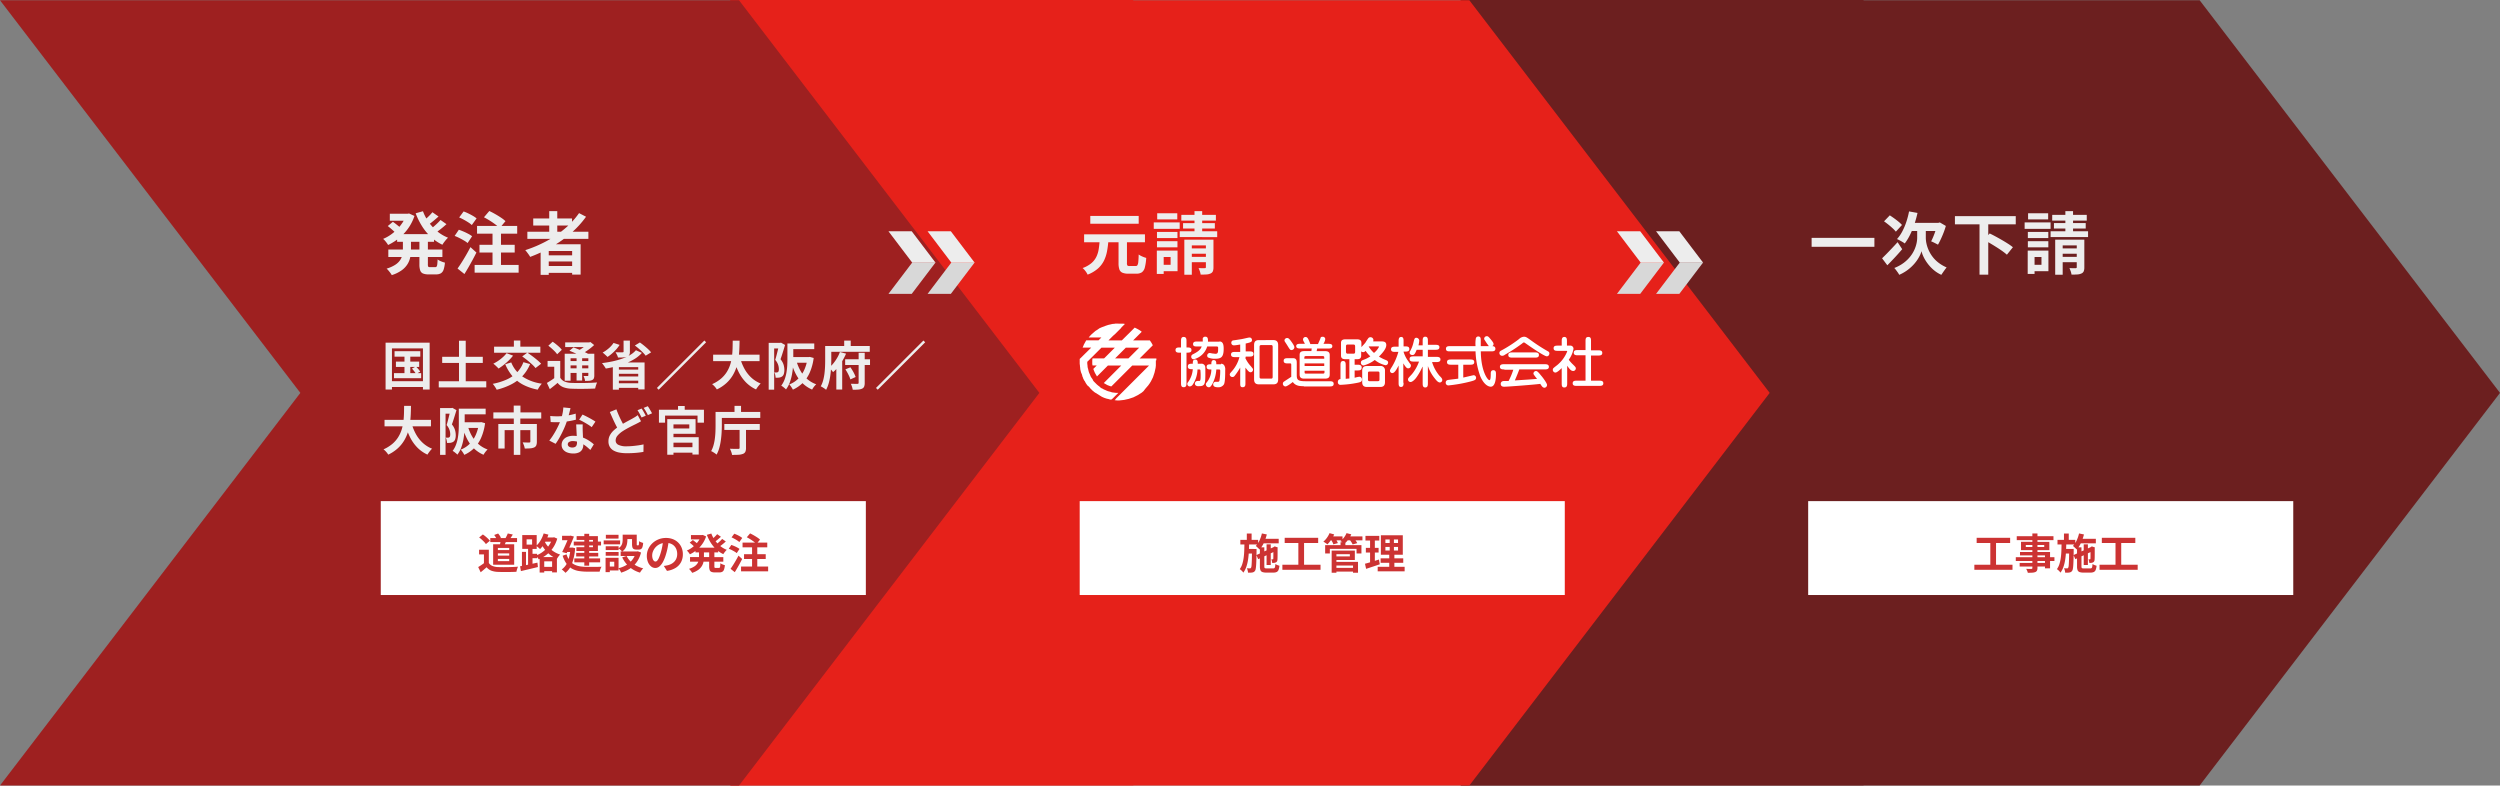 <svg xmlns="http://www.w3.org/2000/svg" width="958.601" height="301.201" viewBox="0 0 958.601 301.201"><rect x="0" y="0" width="958.601" height="301.201" fill="#808080" stroke="none"/><g transform="translate(12762 15431.363)"><path d="M0,301.1,115.167,150.551H398.539L283.375,301.1ZM115.167,150.551,0,0H283.375L398.539,150.551Z" transform="translate(-12201.938 -15431.262)" fill="#6c1f1f"/><path d="M0,0H154.5V301.1H0Z" transform="translate(-12201.938 -15431.363)" fill="#6c1f1f"/><path d="M0,301.1,115.167,150.551H398.539L283.375,301.1ZM115.167,150.551,0,0H283.375L398.539,150.551Z" transform="translate(-12481.97 -15431.262)" fill="#e6211a"/><path d="M0,0H154.5V301.1H0Z" transform="translate(-12481.97 -15431.363)" fill="#e6211a"/><path d="M0,301.1,115.167,150.551H398.539L283.375,301.1ZM115.167,150.551,0,0H283.375L398.539,150.551Z" transform="translate(-12762 -15431.262)" fill="#9e2020"/><path d="M5.954-13.273H20.106v2.95H5.954Zm-2.8-7.815h7.367v2.68H3.151ZM2.58-7.378H23.313v2.863H2.58Zm6.833-13.71h.562l.547-.113,2.082.955a18.257,18.257,0,0,1-1.7,3.684,18.394,18.394,0,0,1-2.355,3.087,19.484,19.484,0,0,1-2.857,2.486,21.184,21.184,0,0,1-3.2,1.881,9.528,9.528,0,0,0-.863-1.237,8.367,8.367,0,0,0-1.037-1.11,14.925,14.925,0,0,0,2.823-1.537A17.527,17.527,0,0,0,5.944-15.12,16.5,16.5,0,0,0,8.018-17.69a12.344,12.344,0,0,0,1.394-2.866Zm-1.245,9.3h3.092v4.5A15.281,15.281,0,0,1,11-4.519a8.135,8.135,0,0,1-1.01,2.667A8.356,8.356,0,0,1,7.779.536,13.477,13.477,0,0,1,3.9,2.442a6.843,6.843,0,0,0-.538-.837q-.344-.469-.73-.918a6.857,6.857,0,0,0-.712-.73A12.942,12.942,0,0,0,5.246-1.53a6.53,6.53,0,0,0,1.877-1.8,5.736,5.736,0,0,0,.836-1.984A10.123,10.123,0,0,0,8.167-7.35Zm7.689-10.269a18.262,18.262,0,0,0,2.22,4.2,17.979,17.979,0,0,0,3.262,3.513A15.523,15.523,0,0,0,25.484-11.9a6.391,6.391,0,0,0-.77.783q-.408.482-.783.982a8.439,8.439,0,0,0-.615.928,17.493,17.493,0,0,1-4.356-2.937,20.417,20.417,0,0,1-3.409-4.1,27.218,27.218,0,0,1-2.488-5.023ZM2.363-16.373,4.323-18q.5.332,1.066.773t1.085.864a9.558,9.558,0,0,1,.859.769L5.286-13.782a9.354,9.354,0,0,0-.795-.8q-.5-.459-1.062-.934T2.363-16.373Zm17.117-5.3,2.354,1.638q-1.023.919-2.137,1.831t-2.039,1.53l-1.864-1.436q.586-.459,1.266-1.07t1.328-1.271A15.339,15.339,0,0,0,19.48-21.673Zm3.109,2.97,2.287,1.6q-1.046.964-2.254,1.913t-2.2,1.6l-1.878-1.436q.638-.465,1.386-1.1t1.457-1.315A17.278,17.278,0,0,0,22.589-18.7ZM14.5-11.648h3.248V-1.71A1.8,1.8,0,0,0,17.89-.8q.143.189.685.189h1.991a.616.616,0,0,0,.525-.23,1.955,1.955,0,0,0,.254-.868q.081-.638.133-1.853a6.276,6.276,0,0,0,1.327.718,9.748,9.748,0,0,0,1.475.5,11.057,11.057,0,0,1-.512,2.7,2.546,2.546,0,0,1-1.053,1.394,3.6,3.6,0,0,1-1.839.409H18.013a5.288,5.288,0,0,1-2.171-.353,1.971,1.971,0,0,1-1.05-1.2,7.254,7.254,0,0,1-.294-2.3Zm24.749-8.09,2.05-2.406q1.051.491,2.236,1.164T45.777-19.6a11.577,11.577,0,0,1,1.718,1.353l-2.244,2.693a11.865,11.865,0,0,0-1.6-1.415q-1.005-.76-2.167-1.486T39.247-19.738ZM37.529-9.183H51.036v2.97H37.529ZM35.669-1.473H52.544V1.492H35.669ZM36.6-16.428h15.39v2.971H36.6Zm5.93.987H45.78V-.15H42.532ZM29.746-19.673l1.7-2.3a17.294,17.294,0,0,1,1.788.751q.939.453,1.791.95a9.28,9.28,0,0,1,1.393.965l-1.827,2.548a9.334,9.334,0,0,0-1.319-1.007q-.819-.533-1.748-1.04T29.746-19.673Zm-1.74,7.083,1.613-2.368q.849.286,1.814.7t1.836.883a10.681,10.681,0,0,1,1.437.906L32.977-9.856a8.485,8.485,0,0,0-1.359-.952q-.848-.5-1.793-.975A17.742,17.742,0,0,0,28.006-12.59ZM29.122-.084q.7-.973,1.556-2.315t1.738-2.87Q33.3-6.8,34.068-8.293l2.29,2.076q-.676,1.358-1.45,2.786T33.344-.625q-.79,1.378-1.585,2.649ZM55.891-14.206h23.4v2.741h-23.4Zm2.253-5.076H73.021v2.7H58.144ZM62.727-5.144H74.34v2.362H62.727Zm0,4.1H74.34v2.62H62.727Zm1.549-21.047h3.086v9.421H64.276Zm11.438.756,2.678,1.389A36.088,36.088,0,0,1,72.459-13.5a46.986,46.986,0,0,1-7.345,5.151,55.29,55.29,0,0,1-8.151,3.8,6.706,6.706,0,0,0-.514-.829q-.34-.482-.711-.967a9.747,9.747,0,0,0-.657-.786,48.061,48.061,0,0,0,8.086-3.433,40.812,40.812,0,0,0,7.074-4.8A30.992,30.992,0,0,0,75.714-21.337ZM60.979-9.377H76.315V2.243H73.06V-6.818H64.091V2.347H60.979Z" transform="translate(-12615.68 -15328.313)" fill="#ededed"/><path d="M14.574-11.193H17.8v9.007a1.6,1.6,0,0,0,.174.94,1.15,1.15,0,0,0,.815.2h2.366a.748.748,0,0,0,.662-.323,3.108,3.108,0,0,0,.328-1.268q.107-.944.153-2.827a6.311,6.311,0,0,0,.868.524,9.983,9.983,0,0,0,1.064.468q.549.2.957.317a18.423,18.423,0,0,1-.528,3.648,3.266,3.266,0,0,1-1.134,1.855,3.564,3.564,0,0,1-2.087.536H18.291A5.526,5.526,0,0,1,16.016,1.5,2.113,2.113,0,0,1,14.891.24a7.365,7.365,0,0,1-.317-2.406Zm-13.2-2H24.7v3.031H1.371Zm2.367-7.068H22.3v3.005H3.738ZM7.33-10.8h3.356a37.646,37.646,0,0,1-.521,4.077A14.173,14.173,0,0,1,9-3.128,9.946,9.946,0,0,1,6.679-.091,13.054,13.054,0,0,1,2.717,2.255,6.638,6.638,0,0,0,1.9.92,7.339,7.339,0,0,0,.8-.273,10.76,10.76,0,0,0,4.189-2.166,7.64,7.64,0,0,0,6.083-4.612a10.486,10.486,0,0,0,.886-2.91Q7.215-9.088,7.33-10.8Zm21.983-3.313h7.85v2.356h-7.85Zm.084-7.16h7.7v2.356H29.4Zm-.084,10.708h7.85v2.356h-7.85Zm-1.237-7.2h9.945v2.463H28.076Zm2.58,10.812H37.2V.949H30.656V-1.514h3.882V-4.5H30.656Zm-1.4,0h2.626V1.977H29.252Zm9.4-13.717H51.9v2.22H38.648Zm.662,3.167H51.5v2.093H39.31Zm-1.283,3.126H52.4v2.24H38.027ZM43.7-22.093h2.944v9.611H43.7ZM39.8-11.159h9.969v2.214h-7.1V2.3H39.8Zm8.27,0h2.9V-.578A4.136,4.136,0,0,1,50.745.95a1.673,1.673,0,0,1-.9.871,4.345,4.345,0,0,1-1.582.368q-.934.061-2.205.061A6.353,6.353,0,0,0,45.752.978a10.018,10.018,0,0,0-.5-1.222q.721.026,1.427.026t.958-.006a.5.5,0,0,0,.34-.094.432.432,0,0,0,.088-.31ZM41.056-7.8h8.508v2.037H41.056Zm0,3.247h8.508v2.032H41.056Z" transform="translate(-12347.68 -15328.313)" fill="#ededed"/><path d="M1-11.839H25.073v3.413H1ZM38.361-21.985l3.24.582a41.349,41.349,0,0,1-1.244,4.474,31.7,31.7,0,0,1-1.663,4.01A20.175,20.175,0,0,1,36.71-9.694a7.364,7.364,0,0,0-.87-.585q-.549-.324-1.118-.628t-.983-.478a13.949,13.949,0,0,0,2.009-2.891,23.681,23.681,0,0,0,1.559-3.666A31.293,31.293,0,0,0,38.361-21.985Zm4.8,7.305h1.621v2.851a10.758,10.758,0,0,0,.22,1.99,12.57,12.57,0,0,0,.744,2.416,13.017,13.017,0,0,0,1.426,2.543,12.218,12.218,0,0,0,2.282,2.4,14.309,14.309,0,0,0,3.309,1.97q-.3.362-.679.887t-.732,1.038q-.355.512-.609.915A12.018,12.018,0,0,1,48.208.8,14.628,14.628,0,0,1,46.2-1.116,15.845,15.845,0,0,1,44.681-3.17a13.945,13.945,0,0,1-1.014-1.957,9.389,9.389,0,0,1-.528-1.622,9.108,9.108,0,0,1-.616,1.614A14.474,14.474,0,0,1,41.391-3.2,15.21,15.21,0,0,1,39.7-1.175,16.468,16.468,0,0,1,37.439.738a15.962,15.962,0,0,1-2.85,1.589,6.607,6.607,0,0,0-.526-.869q-.352-.507-.716-.989A6.965,6.965,0,0,0,32.7-.293a15.179,15.179,0,0,0,3.629-1.979A13.482,13.482,0,0,0,38.834-4.7,12.439,12.439,0,0,0,40.416-7.3a12.313,12.313,0,0,0,.819-2.469,10.225,10.225,0,0,0,.243-2.045V-14.68ZM28.021-4.008q.739-.708,1.713-1.7T31.8-7.858q1.09-1.151,2.168-2.33L35.735-7.5Q34.4-5.924,32.885-4.3T30.027-1.333Zm.748-14.172,2.209-2.3q.789.511,1.684,1.155t1.694,1.305a10.908,10.908,0,0,1,1.293,1.233L33.3-14.22a11,11,0,0,0-1.21-1.28q-.766-.708-1.641-1.415T28.769-18.18Zm10.7.589H50.143v3.107h-12.2Zm9.635,0h.454l.6-.173,2.31,1.35Q52.1-15.1,51.592-13.8t-1.056,2.465q-.547,1.166-1.076,2.1-.321-.174-.8-.421t-.974-.485q-.492-.237-.86-.371.422-.8.875-1.9t.834-2.279a18.18,18.18,0,0,0,.575-2.209Zm6.845-2.593H79.274v3.153H55.952Zm9.432,2.815h3.35V2.266h-3.35Zm1.772,6.316,2.126-2.487q1.071.517,2.3,1.184t2.465,1.383q1.232.716,2.312,1.411a19.527,19.527,0,0,1,1.825,1.307L75.879-5.387a19.693,19.693,0,0,0-1.714-1.356q-1.03-.738-2.231-1.5T69.5-9.735Q68.267-10.469,67.155-11.052Zm16.758-3.064h7.85v2.356h-7.85ZM84-21.276h7.7v2.356H84Zm-.084,10.708h7.85v2.356h-7.85Zm-1.237-7.2h9.945v2.463H82.676Zm2.58,10.812H91.8V.949H85.256V-1.514h3.882V-4.5H85.256Zm-1.4,0h2.626V1.977H83.852Zm9.4-13.717H106.5v2.22H93.248Zm.662,3.167H106.1v2.093H93.91Zm-1.283,3.126H107v2.24H92.627ZM98.3-22.093h2.945v9.611H98.3ZM94.4-11.159h9.969v2.214h-7.1V2.3H94.4Zm8.27,0h2.9V-.578A4.136,4.136,0,0,1,105.345.95a1.673,1.673,0,0,1-.9.871,4.345,4.345,0,0,1-1.582.368q-.934.061-2.205.061a6.352,6.352,0,0,0-.309-1.271,10.017,10.017,0,0,0-.5-1.222q.721.026,1.427.026t.958-.006a.5.5,0,0,0,.34-.094.432.432,0,0,0,.088-.31ZM95.656-7.8h8.508v2.037H95.656Zm0,3.247h8.508v2.032H95.656Z" transform="translate(-12068.353 -15328.313)" fill="#ededed"/><path d="M4.97-12.925h9.869v2.093H4.97Zm.522,3.99h8.916v2.02H5.492Zm-.742,4.4H15.171v1.957H4.75Zm4.023-7.729H11V-3.49H8.773Zm2.866,5.987,1.512-.795q.45.431.927.985a7.5,7.5,0,0,1,.729.972l-1.6.9a8.488,8.488,0,0,0-.691-1.012Q12.065-5.808,11.639-6.275ZM1.526-16.2h16.9V1.768H15.855V-14H3.967V1.768H1.526ZM2.855-1.439H17.04V.779H2.855Zm20.378-9.343H38.8v2.358H23.233ZM21.915-1.415H40.137V.944H21.915Zm7.763-15.542h2.581V.191H29.677Zm24.7,8.228L56.94-8a14.89,14.89,0,0,1-3,4.662A16.116,16.116,0,0,1,49.629-.166a25.664,25.664,0,0,1-5.5,2.009,5.479,5.479,0,0,0-.4-.728q-.273-.43-.571-.85a6.545,6.545,0,0,0-.55-.687,24.272,24.272,0,0,0,5.279-1.619,13.087,13.087,0,0,0,3.969-2.688A11.08,11.08,0,0,0,54.375-8.729ZM47.926-12.18l2.483.949a17.27,17.27,0,0,1-1.653,1.848A24.846,24.846,0,0,1,46.8-7.667a22.47,22.47,0,0,1-1.954,1.391q-.223-.263-.584-.62t-.745-.7q-.384-.342-.683-.558a16,16,0,0,0,1.905-1.111,15.713,15.713,0,0,0,1.777-1.4A11.241,11.241,0,0,0,47.926-12.18Zm1.79,3.556a11.871,11.871,0,0,0,4.232,5.362,17.583,17.583,0,0,0,7.5,2.777,6.051,6.051,0,0,0-.569.677q-.306.414-.571.842t-.434.773a20.109,20.109,0,0,1-5.621-1.9,13.674,13.674,0,0,1-4.043-3.224,17.794,17.794,0,0,1-2.8-4.627Zm-6.584-6.058H60.872v2.343H43.133Zm7.591-2.343H53.2v3.884H50.724Zm3.187,6.092,1.978-1.452q.88.582,1.883,1.332t1.913,1.513A14.186,14.186,0,0,1,61.17-8.129L59.021-6.472a11.661,11.661,0,0,0-1.358-1.44Q56.8-8.7,55.811-9.5T53.911-10.933ZM68.5-9.2V-1.82H66.2V-6.979H63.646V-9.2Zm0,6.426a3.522,3.522,0,0,0,1.645,1.463,7.156,7.156,0,0,0,2.577.526q.9.036,2.163.046t2.653-.008q1.39-.018,2.723-.071t2.378-.14a6.113,6.113,0,0,0-.285.685q-.151.422-.277.862t-.193.79q-.927.051-2.124.079T77.283,1.5q-1.28.01-2.474-.008T72.7,1.437A9.461,9.461,0,0,1,69.65.859,5.091,5.091,0,0,1,67.491-.8q-.684.6-1.416,1.18T64.5,1.619L63.386-.771q.706-.415,1.51-.931T66.42-2.771ZM63.932-15.036l1.657-1.537q.629.413,1.3.959t1.268,1.1a7.03,7.03,0,0,1,.939,1.042l-1.79,1.717a7.166,7.166,0,0,0-.877-1.068q-.561-.579-1.217-1.163T63.932-15.036Zm8.092,1.927,1.535-1.278q.891.313,1.95.742t2.041.883q.982.455,1.658.843l-1.644,1.432a15.04,15.04,0,0,0-1.55-.851q-.957-.467-2.01-.939T72.023-13.109ZM70.211-11.97H80.4v1.734H72.46V-1.61H70.211Zm9.061,0h2.285v8.286a3.162,3.162,0,0,1-.167,1.151,1.267,1.267,0,0,1-.654.652,2.967,2.967,0,0,1-1.132.287q-.671.051-1.573.051a6.376,6.376,0,0,0-.238-.971,6.867,6.867,0,0,0-.36-.92q.472.02.928.02h.614a.314.314,0,0,0,.235-.077.34.34,0,0,0,.062-.225Zm-8.878-4.352h9.531v1.812H70.394Zm1.068,7.169h8.591v1.672H71.463Zm0,2.8h8.591v1.739H71.463Zm3.3-4.805H76.9V-1.69h-2.14Zm4.3-5.163h.546l.468-.118L81.5-15.3q-.7.658-1.57,1.333A22.041,22.041,0,0,1,78.125-12.7a19.561,19.561,0,0,1-1.856,1.035,6.361,6.361,0,0,0-.572-.7q-.367-.4-.623-.637a12.945,12.945,0,0,0,1.529-.868,17.1,17.1,0,0,0,1.427-1.043,7.982,7.982,0,0,0,1.037-.986Zm13.719-.688h2.425v4.257a2.646,2.646,0,0,1-.243,1.261,1.58,1.58,0,0,1-.9.673,5.645,5.645,0,0,1-1.484.272q-.841.051-1.932.051a4.965,4.965,0,0,0-.4-1.062,8.966,8.966,0,0,0-.56-.984q.515.02,1.062.038t.988.008l.6-.014a.743.743,0,0,0,.358-.064.289.289,0,0,0,.091-.256Zm4.731,3.7,2.292,1.024a12.193,12.193,0,0,1-2.686,2.254,20.45,20.45,0,0,1-3.381,1.694,31.908,31.908,0,0,1-3.8,1.223q-1.979.5-3.963.836a7.148,7.148,0,0,0-.414-.671q-.265-.389-.548-.779a6.2,6.2,0,0,0-.519-.638q2.024-.244,3.966-.657a30.418,30.418,0,0,0,3.661-1.009,17.353,17.353,0,0,0,3.1-1.408A9.047,9.047,0,0,0,97.517-13.31Zm-8.573-2.8,2.327.753a12.653,12.653,0,0,1-1.332,1.755,18.087,18.087,0,0,1-1.621,1.589,15.335,15.335,0,0,1-1.689,1.277q-.212-.227-.551-.541t-.7-.628q-.358-.314-.625-.51a12.514,12.514,0,0,0,2.361-1.637A9.929,9.929,0,0,0,88.944-16.113Zm8.165.993,1.927-1.167q.762.524,1.582,1.191t1.545,1.339a10.57,10.57,0,0,1,1.179,1.259l-2.082,1.289a9.4,9.4,0,0,0-1.08-1.256q-.694-.7-1.5-1.4T97.109-15.12Zm-8.441,6.5h12.173V1.714H98.4V-6.828H90.984V1.814H88.668ZM89.815-5.89h9.548v1.625H89.815Zm0,2.63h9.548v1.625H89.815Zm0,2.626h9.548V1.133H89.815Zm33.943-16.4.676.676L106.242,1.834l-.676-.676Zm3.368,5.427h17.8v2.483h-17.8Zm10.265,1a19.9,19.9,0,0,0,1.666,4.266,13.425,13.425,0,0,0,2.625,3.46,11.645,11.645,0,0,0,3.683,2.337,6.1,6.1,0,0,0-.636.667q-.337.4-.644.83t-.507.77a13.215,13.215,0,0,1-3.94-2.781,15.694,15.694,0,0,1-2.772-3.973,28.87,28.87,0,0,1-1.893-5.01Zm-2.757-6.378h2.628q-.016,1.521-.086,3.212t-.31,3.427a21.358,21.358,0,0,1-.774,3.448,15.029,15.029,0,0,1-1.485,3.289,13.352,13.352,0,0,1-2.434,2.939,14.973,14.973,0,0,1-3.625,2.4,6.764,6.764,0,0,0-.789-1.065A6.974,6.974,0,0,0,126.73-.3a14,14,0,0,0,3.431-2.128,11.151,11.151,0,0,0,2.248-2.619,12.763,12.763,0,0,0,1.323-2.94,17.283,17.283,0,0,0,.638-3.084q.175-1.559.212-3.059T134.634-16.986Zm21.894,1.091H165.9v2.171h-9.377Zm-.924,0h2.254v5.863q0,1.275-.1,2.815a27.9,27.9,0,0,1-.39,3.146,18.271,18.271,0,0,1-.845,3.1,10.523,10.523,0,0,1-1.463,2.7,4.386,4.386,0,0,0-.52-.5q-.34-.288-.695-.553A3.677,3.677,0,0,0,153.238.3a9.651,9.651,0,0,0,1.295-2.414,14.954,14.954,0,0,0,.711-2.689,23.243,23.243,0,0,0,.3-2.724q.064-1.343.064-2.5Zm1,5.217h7.234v2.156H156.6Zm6.738,0h.432l.417-.071,1.487.409a20.629,20.629,0,0,1-1.51,5.6A13.043,13.043,0,0,1,161.49-.783,12.864,12.864,0,0,1,157.7,1.81a5.376,5.376,0,0,0-.368-.667q-.234-.369-.5-.732a4.057,4.057,0,0,0-.517-.595A9.771,9.771,0,0,0,159.653-2.3,11.341,11.341,0,0,0,162.034-5.7a16.07,16.07,0,0,0,1.3-4.565ZM159.09-9.112a16.583,16.583,0,0,0,1.6,3.807,11.949,11.949,0,0,0,2.491,3.034A11,11,0,0,0,166.642-.25a8.01,8.01,0,0,0-.556.587,8.222,8.222,0,0,0-.573.742,7.787,7.787,0,0,0-.434.7A12.113,12.113,0,0,1,161.433-.64a13.73,13.73,0,0,1-2.594-3.524,23.82,23.82,0,0,1-1.755-4.476ZM148.426-16.13h4.716v2.14h-2.618v15.8h-2.1Zm3.994,0h.385l.338-.087,1.566.888q-.258.858-.557,1.832t-.6,1.91q-.3.937-.595,1.725a6.176,6.176,0,0,1,1.2,2.167,7.185,7.185,0,0,1,.28,1.894,5.249,5.249,0,0,1-.207,1.592,1.834,1.834,0,0,1-.692.978,2.251,2.251,0,0,1-.529.268,3.709,3.709,0,0,1-.614.157,10.464,10.464,0,0,1-1.306.047,6.479,6.479,0,0,0-.148-1.027,3.546,3.546,0,0,0-.368-1.02q.264.02.478.022t.389,0a.9.9,0,0,0,.56-.169.725.725,0,0,0,.257-.432,3.07,3.07,0,0,0,.071-.712,5.583,5.583,0,0,0-.273-1.6,5.613,5.613,0,0,0-1.12-1.909q.215-.669.426-1.48t.417-1.634q.206-.822.373-1.533t.273-1.188Zm25.327,6.287h9.534v2.2h-9.534Zm.089,3.867,1.92-.786a14.44,14.44,0,0,1,.813,1.234q.4.672.71,1.314a9.939,9.939,0,0,1,.491,1.171l-2.022.92a8.078,8.078,0,0,0-.452-1.2q-.305-.668-.685-1.365T177.836-5.976Zm5.077-6.354h2.332V-.794a3.822,3.822,0,0,1-.215,1.431,1.546,1.546,0,0,1-.809.8,4.533,4.533,0,0,1-1.471.342q-.877.075-2.1.07a6.872,6.872,0,0,0-.279-1.151,8.685,8.685,0,0,0-.449-1.145q.792.02,1.539.028t1.006,0a.521.521,0,0,0,.344-.1.4.4,0,0,0,.1-.305Zm-7.185-.312,2.363.648a23.637,23.637,0,0,1-1.313,2.6,20.513,20.513,0,0,1-1.683,2.467,12.746,12.746,0,0,1-1.99,2.014q-.18-.247-.447-.577t-.548-.651a5,5,0,0,0-.517-.522A10.054,10.054,0,0,0,173.332-8.4a16.482,16.482,0,0,0,1.425-2.114A12.364,12.364,0,0,0,175.728-12.642Zm1.654-4.348h2.5v3.529h-2.5Zm-6.029,2.057h15.83v2.222h-15.83Zm-1.267,0h2.343V-9.46q0,1.209-.076,2.682t-.279,3.021a22.239,22.239,0,0,1-.6,3,12.357,12.357,0,0,1-1.041,2.634,4.409,4.409,0,0,0-.595-.479q-.379-.263-.773-.5a5.218,5.218,0,0,0-.677-.357,10.4,10.4,0,0,0,.936-2.357,19.006,19.006,0,0,0,.5-2.627q.162-1.35.212-2.642t.05-2.388ZM174.364-8.3l2.073-2.073.176.067V1.766h-2.249Zm33.394-8.73.676.676L190.242,1.834l-.676-.676ZM1.126,13.392h17.8v2.483H1.126Zm10.265,1a19.9,19.9,0,0,0,1.666,4.266,13.425,13.425,0,0,0,2.625,3.46,11.645,11.645,0,0,0,3.683,2.337,6.1,6.1,0,0,0-.636.667q-.337.4-.644.83t-.507.77a13.215,13.215,0,0,1-3.94-2.781,15.693,15.693,0,0,1-2.772-3.973,28.869,28.869,0,0,1-1.893-5.01ZM8.634,8.014h2.628q-.016,1.521-.086,3.212t-.31,3.427a21.357,21.357,0,0,1-.774,3.448A15.029,15.029,0,0,1,8.607,21.39a13.353,13.353,0,0,1-2.434,2.939,14.972,14.972,0,0,1-3.625,2.4,6.765,6.765,0,0,0-.789-1.065A6.973,6.973,0,0,0,.73,24.7a14,14,0,0,0,3.431-2.128A11.151,11.151,0,0,0,6.41,19.949a12.763,12.763,0,0,0,1.323-2.94,17.283,17.283,0,0,0,.638-3.084q.175-1.559.212-3.059T8.634,8.014ZM30.528,9.105H39.9v2.171H30.528Zm-.924,0h2.254v5.863q0,1.275-.1,2.815a27.9,27.9,0,0,1-.39,3.146,18.272,18.272,0,0,1-.845,3.105,10.523,10.523,0,0,1-1.463,2.7,4.386,4.386,0,0,0-.52-.5q-.34-.288-.695-.553a3.677,3.677,0,0,0-.607-.383,9.652,9.652,0,0,0,1.3-2.414,14.954,14.954,0,0,0,.711-2.689,23.243,23.243,0,0,0,.3-2.724q.064-1.343.064-2.5Zm1,5.217h7.234v2.156H30.6Zm6.738,0h.432l.417-.071,1.488.409a20.629,20.629,0,0,1-1.51,5.6,13.043,13.043,0,0,1-2.673,3.959A12.864,12.864,0,0,1,31.7,26.81a5.376,5.376,0,0,0-.368-.667q-.234-.369-.5-.732a4.057,4.057,0,0,0-.517-.595A9.771,9.771,0,0,0,33.653,22.7,11.341,11.341,0,0,0,36.034,19.3a16.07,16.07,0,0,0,1.3-4.565ZM33.09,15.888a16.584,16.584,0,0,0,1.6,3.807,11.949,11.949,0,0,0,2.491,3.034,11,11,0,0,0,3.462,2.021,8.01,8.01,0,0,0-.556.587,8.223,8.223,0,0,0-.573.742,7.783,7.783,0,0,0-.434.7,12.113,12.113,0,0,1-3.645-2.419,13.73,13.73,0,0,1-2.594-3.524,23.821,23.821,0,0,1-1.755-4.476ZM22.426,8.87h4.716v2.14H24.523v15.8h-2.1Zm3.994,0H26.8l.338-.087,1.566.888q-.258.858-.557,1.832t-.6,1.91q-.3.937-.595,1.725a6.176,6.176,0,0,1,1.2,2.167,7.185,7.185,0,0,1,.28,1.894,5.249,5.249,0,0,1-.207,1.592,1.834,1.834,0,0,1-.692.978,2.251,2.251,0,0,1-.529.268,3.709,3.709,0,0,1-.614.157,10.464,10.464,0,0,1-1.306.047,6.477,6.477,0,0,0-.148-1.027,3.546,3.546,0,0,0-.368-1.02q.264.02.478.022t.389,0a.9.9,0,0,0,.56-.169.725.725,0,0,0,.257-.432,3.07,3.07,0,0,0,.071-.712,5.334,5.334,0,0,0-1.393-3.512q.215-.669.426-1.48t.417-1.634q.206-.822.373-1.533t.273-1.188Zm24.238-.949h2.581v4.064H50.657Zm.031,4.81h2.5V26.823h-2.5Zm-7.836-2.189H61.214v2.343H42.853Zm1.9,4.439H57.934v2.343H47.177v7.062H44.756Zm12.278,0h2.5v6.789a3.646,3.646,0,0,1-.224,1.4,1.585,1.585,0,0,1-.853.815,4.832,4.832,0,0,1-1.507.334q-.873.067-2.055.067a5.661,5.661,0,0,0-.311-1.207,10.193,10.193,0,0,0-.491-1.156l1.017.038q.516.018.922.016l.559,0a.633.633,0,0,0,.347-.083.311.311,0,0,0,.1-.263ZM64.658,11.9q.647.076,1.378.106t1.283.03a24.223,24.223,0,0,0,2.509-.133q1.273-.132,2.454-.368A21.34,21.34,0,0,0,74.429,11l.067,2.314q-.85.237-2.039.463t-2.515.375a23.382,23.382,0,0,1-2.611.149q-.594,0-1.217-.018t-1.275-.053Zm7.773-3.005q-.12.518-.319,1.31t-.444,1.677q-.245.886-.523,1.731a29.517,29.517,0,0,1-1.172,3.065q-.719,1.625-1.559,3.168a25.9,25.9,0,0,1-1.691,2.728L64.3,21.337a21.645,21.645,0,0,0,1.338-1.855q.662-1.021,1.247-2.1T67.933,15.3q.463-1.009.752-1.828a20.762,20.762,0,0,0,.662-2.377,13.7,13.7,0,0,0,.328-2.466Zm4.693,6.229q-.036.631-.032,1.264t.023,1.3q.02.446.05,1.156t.07,1.5q.04.792.07,1.5t.03,1.132a3.7,3.7,0,0,1-.373,1.675,2.711,2.711,0,0,1-1.212,1.191,4.911,4.911,0,0,1-2.272.441,6.405,6.405,0,0,1-2.244-.373,3.656,3.656,0,0,1-1.6-1.108,2.807,2.807,0,0,1-.6-1.833,3.111,3.111,0,0,1,.522-1.76,3.538,3.538,0,0,1,1.514-1.243,5.656,5.656,0,0,1,2.382-.457,10.183,10.183,0,0,1,3.246.5,11.859,11.859,0,0,1,2.665,1.255,15.624,15.624,0,0,1,2.015,1.512l-1.332,2.151q-.542-.493-1.233-1.086a11.944,11.944,0,0,0-1.543-1.114,9.2,9.2,0,0,0-1.845-.859,6.538,6.538,0,0,0-2.12-.338,2.538,2.538,0,0,0-1.392.336,1,1,0,0,0-.52.868,1.088,1.088,0,0,0,.458.908,2.067,2.067,0,0,0,1.276.348,2.092,2.092,0,0,0,1.077-.235,1.293,1.293,0,0,0,.557-.661,2.7,2.7,0,0,0,.164-.977q0-.45-.038-1.3T74.8,18.955q-.05-1.019-.1-2.035t-.083-1.8Zm3.437,1.061a13.687,13.687,0,0,0-1.444-1.014q-.866-.539-1.772-1.036t-1.593-.8l1.287-1.973q.54.24,1.232.586t1.4.731q.706.386,1.319.751t1,.641ZM99.47,13.931q-.465.28-.953.537T97.486,15q-.627.3-1.433.707t-1.712.895q-.906.49-1.821,1.08a9.545,9.545,0,0,0-2.009,1.7,2.9,2.9,0,0,0-.765,1.937,1.789,1.789,0,0,0,1.041,1.643,6.7,6.7,0,0,0,3.124.57q1.035,0,2.21-.1t2.308-.267q1.134-.171,2.012-.367l-.031,2.869q-.843.151-1.837.269t-2.135.18q-1.141.062-2.45.062a15.286,15.286,0,0,1-2.769-.235,7.26,7.26,0,0,1-2.223-.761,3.9,3.9,0,0,1-1.478-1.405,4.12,4.12,0,0,1-.531-2.167,4.808,4.808,0,0,1,.555-2.309,7.2,7.2,0,0,1,1.518-1.913A17.625,17.625,0,0,1,91.2,15.728q.96-.631,1.909-1.161t1.8-.981q.853-.45,1.455-.8.565-.32,1.008-.6a8.72,8.72,0,0,0,.839-.607ZM90.031,9.353q.487,1.329,1.038,2.559t1.1,2.284q.553,1.054,1.013,1.881l-2.27,1.334Q90.38,16.5,89.8,15.356t-1.155-2.413q-.576-1.268-1.127-2.557Zm9.676-.3q.26.36.552.863t.569,1q.277.5.465.882l-1.605.686q-.311-.62-.739-1.415a13.648,13.648,0,0,0-.832-1.37Zm2.368-.9q.264.376.569.881t.591,1q.287.492.455.846l-1.589.686q-.309-.633-.753-1.417A13.5,13.5,0,0,0,100.49,8.8Zm7.46,4.949h2.378V26.759h-2.378Zm1.236,0h9.62v5.645h-9.62V16.7h7.214V15.143h-7.214Zm-.062,6.937h10.884v6.64h-2.405V22.132h-8.479Zm.063,3.834H120.6v2.093h-9.824Zm2.89-15.8h2.566v3.55h-2.566Zm-7.318,1.442H123.6v4.964h-2.456V11.76H108.69v2.714h-2.347Zm25.075,5.475H145.01V17.25H131.418Zm5.852.886h2.457v8.276a3.492,3.492,0,0,1-.259,1.5,1.663,1.663,0,0,1-.971.8,5.659,5.659,0,0,1-1.709.324q-1.017.057-2.4.057a6.8,6.8,0,0,0-.326-1.2,7.964,7.964,0,0,0-.511-1.166q.642.02,1.3.036t1.178.013l.719,0a.711.711,0,0,0,.411-.094.382.382,0,0,0,.116-.319Zm-7.936-5.522H145.2v2.3H129.334Zm-1.28,0h2.405v5.118q0,1.205-.078,2.663t-.283,2.992a22.6,22.6,0,0,1-.6,2.977,11.707,11.707,0,0,1-1.047,2.612,5.321,5.321,0,0,0-.6-.471q-.389-.271-.791-.51a4.635,4.635,0,0,0-.7-.353,10.6,10.6,0,0,0,.933-2.342,18.67,18.67,0,0,0,.509-2.606q.165-1.336.209-2.614t.044-2.365Zm7.27-2.339h2.5V11.6h-2.5Z" transform="translate(-12615.68 -15283.763)" fill="#ededed"/><path d="M12.023,9.114,0,0V8.922l12.023,9.114Z" transform="translate(-12388.292 -15330.704) rotate(90)" fill="#d8d8d8"/><path d="M12.023,8.922,0,18.035V9.114L12.023,0Z" transform="translate(-12406.327 -15330.658) rotate(-90)" fill="#ededed"/><path d="M12.023,9.114,0,0V8.922l12.023,9.114Z" transform="translate(-12403.292 -15330.704) rotate(90)" fill="#d8d8d8"/><path d="M12.023,8.922,0,18.035V9.114L12.023,0Z" transform="translate(-12421.327 -15330.658) rotate(-90)" fill="#ededed"/><path d="M12.023,9.114,0,0V8.922l12.023,9.114Z" transform="translate(-12108.965 -15330.704) rotate(90)" fill="#d8d8d8"/><path d="M12.023,8.922,0,18.035V9.114L12.023,0Z" transform="translate(-12127 -15330.658) rotate(-90)" fill="#ededed"/><path d="M12.023,9.114,0,0V8.922l12.023,9.114Z" transform="translate(-12123.965 -15330.704) rotate(90)" fill="#d8d8d8"/><path d="M12.023,8.922,0,18.035V9.114L12.023,0Z" transform="translate(-12142 -15330.658) rotate(-90)" fill="#ededed"/><path d="M17.67,9.237h5.119l-4.116,4.115h-5.12ZM13.653,0l-.5.1h-.4l-.5.1-.4.1-.9.2-.9.3-.8.3-.8.3-.9.4-.7.5-.8.5-.7.6-.7.6-.6.6-.6.7H8.333l-1.1,1.1H2.51l-.5.9-.5.9v.1l-.4.9H4.417L0,13.553V15.36l.1.8v.2l.1.7v.3l.1.5.1.4.1.4.2.5.1.2.2.7v.1l.3.7v.1l.3.6.1.2.3.4.2.4.1.2.4.6.4.5.3.2.3.3.3.4.4.4.2.2.1.1.3.3.4.3.2.2.2.1.1.1.2.1.8.5.8.5.8.5.9.4.9.3.9.2.3.1.6.1.1-.1.1-.1.3-.2.3-.3.4-.4.4-.4.5-.5.5-.5.1-.1h-.8l-.8-.1-.8-.1-.9-.3h-.1l-.7-.2-.7-.3-.2-.1-.5-.2-.7-.4h-.1l-.6-.4-.4-.4-.3-.2-.6-.5-.6-.6-.2-.2-.4-.4-.3-.4-.1-.3-.4-.6-.1-.1-.4-.7v-.1l-.3-.7-.1-.2-.2-.5-.1-.4-.1-.4-.1-.5-.1-.2-.1-.7v-.2l-.1-.8v-.8h.1l.9-.9L8.333,9.237h5.12L9.336,13.352H4.919l-.1.7V15.46l.1.6H6.525L5.22,17.369l.3.8.3.7.4.7.3.5.1.2.2-.2.5-.5.7-.7.7-.7.8-.8,1.305-1.306h5.12L9.236,22.79l.7.4.7.4.8.3.3.1.4.1.1-.1.1-.1.3-.3.4-.4.4-.4,6.726-6.727H26.6l-.9.9-.9.9-.9.9-.9.9-.9.9-.8.8-.8.8-.8.8-.7.7-.7.7-.7.7-.6.6-.6.6-.5.5-.5.5-.4.4-.4.4-.3.3-.3.3-.3.4-.2.2-.1.1.9.1h.9l.9-.1.9-.1.9-.2.9-.2.9-.3.9-.3.8-.4.8-.4.8-.5.8-.5.7-.6.6-.8.6-.7.6-.7.5-.7.5-.8.4-.8.4-.8.3-.9.3-.9.2-.9.2-.9.1-.9V14.155l.2-.1v-.7H22.99l4.116-4.115.9-.9v-.1l-.5-.9-.6-.9H20.48l3.313-3.313-.8-.6-.9-.5-.2-.1-.8-.4-.4.4-.1.1-.5.5-.6.6L16.163,6.425h-5.12l1.1-1.1.7-.7.7-.6.6-.6.6-.6.5-.5.5-.5.3-.4.4-.4.3-.3.3-.3.2-.2.1-.1-.6-.1Z" transform="translate(-12348 -15307.278)" fill="#fff"/><path d="M38.307,11.124c-.8,0-1.707,0-1.707-1s.9-1,1.707-1h.4V6.807c0-.8,0-1.707,1-1.707,1.1,0,1.1.9,1.1,1.707V9.116c1,0,1.907,0,1.907,1s-.9,1-1.907,1V22.669c0,.8,0,1.707-1.1,1.707-1,0-1-.9-1-1.707V11.124Zm8.232,4.216a1.452,1.452,0,0,1,1.2.6c.3.4.3.6.3,2.911,0,4.216-.1,5.12-2.409,5.12-.6.1-1.606-.1-1.606-1a1.006,1.006,0,0,1,1-1h.8c.4-.1.4-1.1.4-1.707a19.365,19.365,0,0,0-.1-2.51.522.522,0,0,0-.4-.2h-.7a10.934,10.934,0,0,1-1.907,5.923,1.47,1.47,0,0,1-1.1.6.972.972,0,0,1-.9-1c0-.3.1-.4.6-1.1a9.562,9.562,0,0,0,1.506-4.518c-1,0-1.907,0-1.907-1,0-1.1.8-1.1,1.907-1.1,0-.7,0-1.606.9-1.606,1,0,1,.9,1,1.606h1.405m6.927-8.533c1.506,0,1.606,1.606,1.606,2.811,0,3.213-1,3.815-3.213,3.815a6.385,6.385,0,0,1-2.811-.5.911.911,0,0,1-.3-.7,1.006,1.006,0,0,1,1-1c.2,0,1,.2,1.2.2s.7.1,1,.1c1,0,1-.7,1-2.309a.468.468,0,0,0-.5-.5H48.747a7.2,7.2,0,0,1-5.22,4.919.927.927,0,0,1-.9-1c0-.6.4-.8.8-1,2.61-1.305,2.911-2.209,3.213-2.911H44.933c-.8,0-1.606,0-1.606-.9,0-1,.9-1,1.606-1h2.108V5.6a1,1,0,0,1,1-.6c1.1,0,1,1.1,1,1.907h4.417Zm.6,8.533a1.431,1.431,0,0,1,1.2.6,2.838,2.838,0,0,1,.4,1.807c0,1.305,0,4.718-.5,5.522a2.462,2.462,0,0,1-2.309,1.1c-.9,0-1.807-.2-1.807-1.1a.946.946,0,0,1,1-1h.8a.551.551,0,0,0,.6-.4,23.494,23.494,0,0,0,.3-3.815c0-.3-.1-.5-.4-.5h-1.1a13.826,13.826,0,0,1-1.606,5.722c-.6.9-.8,1.1-1.305,1.1a1.179,1.179,0,0,1-1.1-1.1.849.849,0,0,1,.2-.6,7.9,7.9,0,0,0,1.907-5.12c-.9,0-1.807,0-1.807-1s.8-1,1.807-1c0-.6,0-1.606.9-1.606,1,0,1,.9,1,1.606h1.807Z" transform="translate(-12347.856 -15307.259)" fill="#fff"/><path d="M63.223,13.03a11.873,11.873,0,0,0,2.209,3.313c.7.9.8.9.8,1.305a.99.99,0,0,1-.9,1c-.6,0-1.1-.6-2.008-1.807v5.923c0,.8,0,1.606-1.1,1.606-.9,0-.9-.7-.9-1.506V16.845a28.469,28.469,0,0,1-2.008,3.012c-.3.4-.5.6-1,.6a.99.99,0,0,1-1-.9c0-.4.1-.5.9-1.405a13.141,13.141,0,0,0,2.811-5.321H59.509c-.8,0-1.707,0-1.707-1s.9-1,1.707-1h1.807V8.011c-.2,0-1.606.3-2.409.3a.948.948,0,0,1-1-1,.891.891,0,0,1,.7-.9c.2,0,2.811-.4,3.313-.5.6-.1,2.61-.6,2.911-.6a.924.924,0,0,1,1,.9c0,.6,0,.9-2.409,1.405v3.012h1.305c.8,0,1.707,0,1.707,1s-.9,1-1.707,1H63.424v.4ZM74.066,6.3c1.807,0,1.807,1.405,1.807,2.108v12.75c0,.8,0,2.108-1.807,2.108H68.444c-1.807,0-1.807-1.405-1.807-2.108V8.412c0-.8,0-2.108,1.807-2.108Zm-.3,2.711c0-.3,0-.8-.5-.8H69.447c-.7,0-.7.4-.7.8V20.459c0,.6.4.6.7.6h3.815c.5,0,.5-.4.5-.8Z" transform="translate(-12347.775 -15307.258)" fill="#fff"/><path d="M85.631,23.974c-1.305,0-3.112,0-4.216-1.606-.5.4-2.209,1.707-2.811,1.707a1.027,1.027,0,0,1-1-1.1.894.894,0,0,1,.5-.8c.4-.3,2.309-1.506,2.711-1.807V15.943c0-.7-.1-.7-.6-.7h-.6c-.8,0-1.707,0-1.707-1s.9-1,1.707-1h1.907c1.405,0,1.405,1.1,1.405,1.907v4.618c0,1.707.4,2.309,3.313,2.309h9.136c.8,0,1.707,0,1.707,1s-.9,1-1.707,1H85.631ZM80.813,10.12c-.4,0-.6-.3-1.405-1.606-.3-.5-.7-1.1-.9-1.405a1.334,1.334,0,0,1-.3-.7.992.992,0,0,1,1-.9c.4,0,.7,0,1.807,1.606,1,1.405,1,1.807,1,2.008a1.15,1.15,0,0,1-1.2,1m7.831-.6H84.427c-.7,0-1.707,0-1.707-.9s.9-.9,1.707-.9h1.606a5.585,5.585,0,0,0-.4-.8,1.619,1.619,0,0,1-.3-.9.927.927,0,0,1,1-.9c.7,0,1,.6,1.807,2.711h2.911c.2-.4.4-.9.9-2.008.1-.6.3-.8.9-.8a.927.927,0,0,1,1,.9,4.167,4.167,0,0,1-.7,1.807h1.807c.7,0,1.606,0,1.606.9s-.9.9-1.606.9H90.751l-.2,1h3.213c1.807,0,1.807,1,1.807,1.707v7.027c0,.8,0,1.807-1.807,1.807H85.732c-1.707,0-1.707-1-1.707-1.807V12.228c0-.8,0-1.707,1.807-1.707h2.711Zm4.819,3.915v-.4c0-.3,0-.6-.6-.6H86.435c-.5,0-.6.2-.6.6v.4ZM85.933,15.24v1h7.529v-1H85.933m0,2.811v.5c0,.4,0,.6.6.6H92.96c.5,0,.6-.2.6-.6v-.5Z" transform="translate(-12347.695 -15307.259)" fill="#fff"/><path d="M115.064,6.806c1,0,2.108,0,2.108,1.405s-1.506,3.112-2.811,4.417a15.163,15.163,0,0,0,2.61,1.305c.5.2.9.4.9,1a1,1,0,0,1-1,1,9.928,9.928,0,0,1-4.116-2.008,12.267,12.267,0,0,1-4.317,2.108,1.032,1.032,0,0,1-1-1.1c0-.4.1-.7.8-1a10.515,10.515,0,0,0,2.811-1.405,10.684,10.684,0,0,1-1.807-2.108c-.3.3-.5.5-.9.5a1.14,1.14,0,0,1-.8-.3v1.606c0,1.506-1.1,1.405-2.108,1.405h-.4v2.108h1c.7,0,1.707,0,1.707,1.1s-.9,1.1-1.707,1.1h-1v2.811a11.673,11.673,0,0,1,1.807-.4,1.033,1.033,0,0,1,1,1.1c0,.8-.6,1-1.606,1.2a40.271,40.271,0,0,1-6.525.8.963.963,0,0,1-1.1-1.1,1.012,1.012,0,0,1,1-1.1v-5.22c0-.8,0-1.707,1-1.707s1,.9,1,1.707v5.12c.3,0,.6-.1,1.406-.1V13.633h-1.1c-1,0-2.108,0-2.108-1.405V7.409C99.8,6,100.909,6,101.913,6h3.614c1,0,2.108,0,2.108,1.405V9.015c.4-.5,1.305-1.405,1.506-1.707a18.632,18.632,0,0,1,1.2-1.807,1.013,1.013,0,0,1,.8-.3,1.094,1.094,0,0,1,1.1,1,3.55,3.55,0,0,1-.1.6Zm-12.75,1.2c-.6,0-.6.5-.6.8v1.907c0,.5.2.8.6.8h2.309c.6,0,.6-.5.6-.8V8.814c0-.5-.1-.8-.6-.8Zm12.449,8.232a1.645,1.645,0,0,1,1.907,1.807v4.417c0,1.807-1.305,1.807-1.907,1.807h-4.919c-.6,0-1.907,0-1.907-1.807V18.05c0-1.807,1.305-1.807,1.907-1.807Zm-4.016,2.108c-.6,0-.6.4-.6.7v2.309c0,.3,0,.7.6.7h3.213c.6,0,.6-.4.6-.7V19.054c0-.3,0-.7-.6-.7Zm-.3-9.537h0a10.52,10.52,0,0,0,2.008,2.409,7.159,7.159,0,0,0,1.907-2.309c0-.2-.2-.2-.5-.2h-3.413Z" transform="translate(-12347.613 -15307.258)" fill="#fff"/><path d="M123.72,22.669c0,.7,0,1.606-1,1.606-.9,0-.9-.9-.9-1.606V16.043c-.6,1.2-1.506,2.911-2.409,2.911a.9.9,0,0,1-.9-.9c0-.3.1-.5.8-1.606a22.037,22.037,0,0,0,2.409-5.622h-1.1c-.8,0-1.707,0-1.707-1s.9-1,1.707-1h1.2V6.807c0-.7,0-1.707,1-1.707.9,0,.9.9.9,1.707V8.715h.5c.8,0,1.707,0,1.707,1s-.9,1-1.707,1h-.5v.1a11.889,11.889,0,0,0,1.907,3.715,10.517,10.517,0,0,0,.8,1.1.9.9,0,0,1,.1.5,1.012,1.012,0,0,1-1.1,1c-.6,0-1.1-.8-1.807-1.907v7.429Zm7.228-6.124a22.066,22.066,0,0,1-2.409,4.216c-.6.8-1.506,1.606-2.108,1.606a.937.937,0,0,1-1-1c0-.4.1-.5,1.506-2.008a16.409,16.409,0,0,0,2.711-4.819h-2.008c-.7,0-1.606,0-1.606-1s.9-1,1.606-1h3.413V10.02H128.74c-.6,1.506-.9,2.008-1.606,2.008-.9,0-1.1-.6-1.1-.9a1.076,1.076,0,0,1,.2-.6,12.124,12.124,0,0,0,1.305-3.413c.3-1.2.4-1.707,1.1-1.707a1.165,1.165,0,0,1,1.1,1.1,10.575,10.575,0,0,1-.3,1.807h1.606V6.707c0-.8,0-1.707,1-1.707s1,.9,1,1.707V8.112h2.811c.7,0,1.606,0,1.606.9,0,1-.9,1-1.606,1h-2.811V12.73h3.112c.7,0,1.707,0,1.707,1s-1,1-1.707,1h-1.506a14.746,14.746,0,0,0,2.811,5.22c.8.8,1.1,1.1,1.1,1.707a.962.962,0,0,1-.9.9c-.7,0-1.305-.7-2.008-1.606a15.293,15.293,0,0,1-2.61-4.718v6.525c0,.8,0,1.707-1,1.707s-1-.9-1-1.707V16.545Z" transform="translate(-12347.535 -15307.259)" fill="#fff"/><path d="M146.526,20.662c.6-.1,3.815-.9,4.016-.9a.99.99,0,0,1,.9,1c0,.8-.6,1-2.108,1.405a53.654,53.654,0,0,1-8.433,1.506,1,1,0,0,1-1.1-1.1c0-.4.2-.9,1-1,.5-.1,3.413-.4,3.815-.5V15.743h-2.61c-.8,0-1.707,0-1.707-1s.9-1,1.707-1h7.027c.8,0,1.707,0,1.707,1s-.9,1-1.707,1h-2.51Zm6.726-9.939c.1,7.529,2.61,10.943,3.313,10.943.5,0,.5-1.707.5-2.409,0-.5,0-1.405,1-1.405s1,.9,1,1.506c0,.8,0,4.819-2.008,4.819-.5,0-2.409-.3-4.016-4.016a30.977,30.977,0,0,1-1.807-9.537h-9.738c-.8,0-1.606,0-1.606-1s.9-1,1.606-1h9.738a12.3,12.3,0,0,1,.1-2.911.944.944,0,0,1,.9-.8c1,0,1,.8,1,1.506V8.615h3.112a24.362,24.362,0,0,1-1.406-2.008c-.1-.2-.4-.5-.4-.8a1.006,1.006,0,0,1,1-1c.5,0,.7.2,1.606,1.305.4.5,1,1.2,1,1.707a.9.9,0,0,1-.5.8c.2,0,1.2,0,1.2,1s-.9,1-1.707,1h-3.915Z" transform="translate(-12347.452 -15307.26)" fill="#fff"/><path d="M173.251,7.008a63.981,63.981,0,0,0,5.522,3.514c.4.2.7.4.7.9,0,.1-.1,1.1-1,1.1-1,0-6.626-3.915-8.333-5.12-.3-.2-.4-.2-.4-.2-.2,0-.4.1-.7.4a63.773,63.773,0,0,1-6.626,4.317,1.615,1.615,0,0,1-1.1.4,1.025,1.025,0,0,1-1-1.1c0-.6.3-.7,1.405-1.305A48.449,48.449,0,0,0,167.829,5.9a3.025,3.025,0,0,1,2.008-.9c.8.1.9.2,3.413,2.008M162.207,17.549c-.7,0-1.707,0-1.707-1s1-1,1.707-1h15.36c.7,0,1.707,0,1.707,1s-1,1-1.707,1H167.93c-.5,1.405-1.1,2.811-1.707,4.216,4.618-.3,5.12-.3,8.533-.6a13.5,13.5,0,0,1-1.1-1.405c-.2-.3-.3-.4-.3-.6a1,1,0,0,1,1-1c.5,0,1.1.7,1.907,1.707.8.9,2.309,3.012,2.309,3.614a1.1,1.1,0,0,1-1,1.1,1.257,1.257,0,0,1-.9-.5,8.682,8.682,0,0,1-.7-1c-2.008.3-12.549,1.1-13.754,1.1-.4,0-1.405,0-1.405-1.1a1.021,1.021,0,0,1,.7-1c.2-.1.4-.1,2.309-.1a25.167,25.167,0,0,0,1.807-4.317h-3.413Zm11.545-6.525c.8,0,1.707,0,1.707,1s-.9,1-1.707,1H165.42c-.8,0-1.707,0-1.707-1s.9-1,1.707-1Z" transform="translate(-12347.371 -15307.259)" fill="#fff"/><path d="M184.113,17.047c-.6.6-1.807,1.707-2.409,1.707a1.032,1.032,0,0,1-1-1.1c0-.5.2-.6,1.606-1.707a12.866,12.866,0,0,0,3.915-5.321c0-.1-.1-.2-.4-.2h-3.112c-.8,0-1.707,0-1.707-1s.9-1,1.707-1h1.406V6.807c0-.7,0-1.707,1-1.707s1,.9,1,1.707V8.413h1.305a1.188,1.188,0,0,1,1.2,1.305,10.094,10.094,0,0,1-1.807,4.116,13.913,13.913,0,0,0,1.707,1.907c.8.8,1,1,1,1.405a1.006,1.006,0,0,1-1,1c-.8,0-1.305-.6-2.309-2.008v6.626c0,.8,0,1.707-1.1,1.707-1,0-1-.8-1-1.707Zm9.136,4.718V12.127h-2.811c-.8,0-1.707,0-1.707-1s.9-1,1.707-1h2.811V6.807c0-.9,0-1.707,1.1-1.707,1,0,1,.8,1,1.707V10.22h2.61c.8,0,1.707,0,1.707,1s-.9,1-1.707,1h-2.61v9.638h3.012c.8,0,1.707,0,1.707,1s-.9,1-1.707,1h-8.333c-.8,0-1.707,0-1.707-1s.9-1,1.707-1h3.213Z" transform="translate(-12347.291 -15307.259)" fill="#fff"/><path d="M0,0H186V36H0Z" transform="translate(-12348 -15239.212)" fill="#fff"/><path d="M0,0H186V36H0Z" transform="translate(-12068.672 -15239.212)" fill="#fff"/><path d="M-23.306-11.556h6.613v1.737h-6.613Zm1.963,2.128h1.6V-1.5h-1.6Zm-1.8-4.181,1.887.383A17.22,17.22,0,0,1-22.383-10a9.738,9.738,0,0,1-1.663,2.547,4.68,4.68,0,0,0-.41-.437q-.265-.256-.539-.511a5.16,5.16,0,0,0-.491-.413,7.264,7.264,0,0,0,1.438-2.111A12.67,12.67,0,0,0-23.144-13.608Zm-2.09,8.287,6.985-3.23.657,1.561-6.972,3.248Zm1.326-2.95h1.7v7.3q0,.5.158.637a1.34,1.34,0,0,0,.753.133h2.469a.8.8,0,0,0,.489-.127.816.816,0,0,0,.245-.49,7.8,7.8,0,0,0,.123-1.071,3.872,3.872,0,0,0,.739.388,5.142,5.142,0,0,0,.814.269A5.652,5.652,0,0,1-16.748.346a1.528,1.528,0,0,1-.695.815,2.7,2.7,0,0,1-1.236.237h-2.8a4.174,4.174,0,0,1-1.48-.208A1.257,1.257,0,0,1-23.7.462a3.992,3.992,0,0,1-.208-1.44Zm5.171.062h-.132l.333-.24.3-.2,1.185.413-.069.262q0,.851,0,1.575t-.007,1.293q0,.57-.015.958t-.031.573a1.419,1.419,0,0,1-.194.7,1.082,1.082,0,0,1-.5.4,2.124,2.124,0,0,1-.652.158,6.683,6.683,0,0,1-.677.029,5.744,5.744,0,0,0-.119-.735,2.78,2.78,0,0,0-.225-.669,2.663,2.663,0,0,0,.3.016h.235a.243.243,0,0,0,.157-.045.3.3,0,0,0,.079-.186q.007-.082.017-.4t.011-.859q0-.544,0-1.311T-18.738-8.209ZM-31.4-11.149h6.82V-9.37H-31.4Zm2.5,3.493h2.591v1.74H-28.9Zm-.021-5.917h1.84v3.01h-1.84Zm-.916,3.506h1.815q-.028,1.676-.108,3.3t-.3,3.11a16.2,16.2,0,0,1-.653,2.778,8.419,8.419,0,0,1-1.171,2.3,4.9,4.9,0,0,0-.618-.729,4.254,4.254,0,0,0-.753-.613,6.836,6.836,0,0,0,.985-2.012,14.754,14.754,0,0,0,.521-2.449q.17-1.313.219-2.756T-29.838-10.067Zm2.915,2.411h1.728V-7.2q0,.174,0,.288-.023,1.93-.06,3.282t-.1,2.23A11.577,11.577,0,0,1-25.513-.03a2.027,2.027,0,0,1-.245.714,1.506,1.506,0,0,1-.463.47,1.834,1.834,0,0,1-.582.207,4.032,4.032,0,0,1-.729.071q-.432.009-.931,0A4.219,4.219,0,0,0-28.6.566a3.629,3.629,0,0,0-.314-.831q.371.036.683.044t.476.008A.626.626,0,0,0-27.5-.257a.485.485,0,0,0,.2-.2,2.277,2.277,0,0,0,.191-.868q.068-.689.111-2.125t.069-3.854ZM-14.4-11.931h12.84v2H-14.4Zm-.884,10.319H-.653V.325H-15.281Zm6.126-9.223h2.19v10h-2.19ZM4.735-.4h7.8V1.017h-7.8ZM7.02-10.238H8.873v1.932H7.02ZM1.117-9.13H15.032v3.194H13.155V-7.693H2.92v1.757h-1.8ZM4.671-7.017H12.5v3.585H4.671V-4.808h5.916v-.834H4.671Zm.078,4.311h8.968V1.446H11.805V-1.3H4.749ZM3.611-7.017H5.435V1.457H3.611Zm-.886-5.459H7.771v1.512H2.724Zm6.483,0h6.208v1.512H9.208ZM2.794-13.724l1.787.486a12.106,12.106,0,0,1-1.175,2.095A12.035,12.035,0,0,1,1.986-9.425a5.119,5.119,0,0,0-.468-.35q-.286-.193-.578-.387a4.266,4.266,0,0,0-.519-.3,7.775,7.775,0,0,0,1.366-1.471A8.371,8.371,0,0,0,2.794-13.724Zm6.517,0,1.824.449A9.73,9.73,0,0,1,10.014-11.3,9.261,9.261,0,0,1,8.6-9.737a5.225,5.225,0,0,0-.5-.319q-.3-.175-.62-.338t-.556-.258a6.6,6.6,0,0,0,1.4-1.37A7.149,7.149,0,0,0,9.311-13.724ZM3.322-11.3l1.634-.437a9.814,9.814,0,0,1,.593.927,7.2,7.2,0,0,1,.446.9L4.269-9.42a5.47,5.47,0,0,0-.386-.908A10.839,10.839,0,0,0,3.322-11.3Zm7.144.047,1.689-.454q.353.407.719.918a6.313,6.313,0,0,1,.554.9l-1.773.5a5.655,5.655,0,0,0-.5-.91A11.746,11.746,0,0,0,10.465-11.257ZM24.219-8.433v1.367h4.844V-8.433Zm0-2.859v1.347h4.844v-1.347Zm-1.737-1.625H30.89v7.476H22.482Zm-.1,8.848h8.681v1.725H22.381ZM21.261-.812H31.594V.925H21.261Zm-4.69-11.86H21.88v1.778H16.572Zm.151,4.606h4.891V-6.3H16.722ZM16.386-1.99q.7-.18,1.571-.434t1.848-.564l1.93-.614.33,1.828q-1.339.454-2.716.91t-2.528.831Zm1.956-9.979H20.17v9.825l-1.828.3Zm7.526-.258h1.616V-6.2h.175V0H25.694V-6.2h.174Z" transform="translate(-12255 -15213.212)" fill="#c33"/><path d="M-30.4-11.931h12.84v2H-30.4Zm-.884,10.319h14.627V.325H-31.281Zm6.126-9.223h2.19v10h-2.19ZM-9.037-13.6h1.952v13.2A2.232,2.232,0,0,1-7.278.657a1.311,1.311,0,0,1-.657.552,4.019,4.019,0,0,1-1.141.224q-.678.047-1.708.047a3.931,3.931,0,0,0-.255-.772,5.387,5.387,0,0,0-.378-.738q.389.016.793.022t.73,0l.46,0A.527.527,0,0,0-9.123-.1a.393.393,0,0,0,.086-.3Zm-5.991,1.046H-.945v1.512H-15.028Zm3.474,3.378v.759h7.065v-.759Zm-1.837-1.213H-2.527V-7.2H-13.391Zm-.391,3.9H-2.253V-.232H-4.2V-5.181h-9.579ZM-15.393-4.5H-.577V-3.04H-15.393Zm1.485,2.2H-3.158V-.909H-13.908Zm22.6-9.256h6.613v1.737H8.694Zm1.963,2.128h1.6V-1.5h-1.6Zm-1.8-4.181,1.887.383A17.22,17.22,0,0,1,9.617-10,9.738,9.738,0,0,1,7.955-7.452a4.68,4.68,0,0,0-.41-.437Q7.28-8.145,7.006-8.4a5.16,5.16,0,0,0-.491-.413,7.264,7.264,0,0,0,1.438-2.111A12.67,12.67,0,0,0,8.856-13.608ZM6.766-5.321,13.75-8.55l.657,1.561L7.436-3.742Zm1.326-2.95h1.7v7.3q0,.5.158.637a1.34,1.34,0,0,0,.753.133h2.469a.8.8,0,0,0,.489-.127.816.816,0,0,0,.245-.49,7.8,7.8,0,0,0,.123-1.071,3.872,3.872,0,0,0,.739.388,5.142,5.142,0,0,0,.814.269A5.653,5.653,0,0,1,15.252.346a1.528,1.528,0,0,1-.695.815,2.7,2.7,0,0,1-1.236.237h-2.8A4.174,4.174,0,0,1,9.036,1.19,1.257,1.257,0,0,1,8.3.462a3.992,3.992,0,0,1-.208-1.44Zm5.17.062H13.13l.333-.24.3-.2,1.185.413-.069.262q0,.851,0,1.575t-.007,1.293q0,.57-.015.958t-.031.573a1.419,1.419,0,0,1-.194.7,1.082,1.082,0,0,1-.5.4,2.124,2.124,0,0,1-.652.158,6.683,6.683,0,0,1-.677.029,5.744,5.744,0,0,0-.119-.735,2.78,2.78,0,0,0-.225-.669,2.663,2.663,0,0,0,.3.016h.235a.243.243,0,0,0,.157-.045.3.3,0,0,0,.079-.186q.007-.082.017-.4t.012-.859q0-.544,0-1.311T13.262-8.209ZM.6-11.149H7.42V-9.37H.6ZM3.1-7.656H5.69v1.74H3.1Zm-.021-5.917h1.84v3.01H3.078Zm-.916,3.506H3.977q-.029,1.676-.109,3.3t-.3,3.11A16.2,16.2,0,0,1,2.915-.879a8.419,8.419,0,0,1-1.171,2.3A4.9,4.9,0,0,0,1.126.694,4.254,4.254,0,0,0,.373.081a6.836,6.836,0,0,0,.985-2.012A14.754,14.754,0,0,0,1.878-4.38q.17-1.313.219-2.756T2.162-10.067ZM5.077-7.656H6.805V-7.2q0,.174,0,.288-.023,1.93-.06,3.282t-.1,2.23A11.577,11.577,0,0,1,6.487-.03a2.027,2.027,0,0,1-.245.714,1.506,1.506,0,0,1-.463.47,1.834,1.834,0,0,1-.582.207,4.032,4.032,0,0,1-.729.071q-.432.009-.931,0A4.219,4.219,0,0,0,3.4.566a3.629,3.629,0,0,0-.314-.831q.371.036.683.044t.476.008A.626.626,0,0,0,4.5-.257a.485.485,0,0,0,.2-.2A2.277,2.277,0,0,0,4.9-1.324q.068-.689.111-2.125T5.077-7.3ZM17.6-11.931h12.84v2H17.6ZM16.719-1.612H31.347V.325H16.719Zm6.126-9.223h2.19v10h-2.19Z" transform="translate(-11973.672 -15213.212)" fill="#c33"/><path d="M0,0H186V36H0Z" transform="translate(-12616 -15239.212)" fill="#fff"/><path d="M-51-11.846h10.258v1.55H-51Zm4,.755,2.206.125a12.864,12.864,0,0,1-.523,1.259q-.292.608-.523,1.043L-47.4-8.929q.128-.5.243-1.1A10.4,10.4,0,0,0-47-11.09Zm2.7-2.514,1.935.413q-.323.526-.639,1.007t-.583.828L-45.2-11.75q.161-.27.33-.6t.321-.657Q-44.4-13.335-44.3-13.6Zm-5.209.586L-48-13.582a7.451,7.451,0,0,1,.634.83,3.5,3.5,0,0,1,.425.826l-1.595.627a4.364,4.364,0,0,0-.389-.846A7.085,7.085,0,0,0-49.51-13.019Zm-2.054,5.661v5.9h-1.874V-5.583H-55.3V-7.358Zm0,5.066a2.9,2.9,0,0,0,1.387,1.158,6.28,6.28,0,0,0,2.139.421q.708.028,1.679.036t2.044-.012q1.073-.02,2.1-.063t1.837-.112a6.181,6.181,0,0,0-.234.579q-.127.356-.226.721t-.152.656q-.729.041-1.649.063t-1.9.03q-.977.008-1.894-.006t-1.638-.043A8.172,8.172,0,0,1-50.583.681a4.422,4.422,0,0,1-1.83-1.327q-.524.46-1.076.935t-1.208.993l-.944-2q.545-.332,1.155-.739t1.169-.836Zm-3.713-9.776,1.422-1.149q.489.324,1.007.747t.965.862a6.879,6.879,0,0,1,.723.814L-52.69-9.526a5.464,5.464,0,0,0-.663-.828q-.428-.453-.934-.908A12.3,12.3,0,0,0-55.278-12.068Zm7.181,6.12v.838h4.354v-.838Zm0,2.117v.842h4.354v-.842Zm0-4.23v.834h4.354v-.834Zm-1.812-1.388h8.068V-1.6h-8.068ZM-31.295-.8h5.046V.851h-5.046Zm.693-11.274h4.06v1.625H-30.6Zm-1.473,7.536h6.617v5.88H-27.3V-2.925h-3.018V1.391h-1.762Zm4.866-7.536h.333l.337-.069,1.215.518A12.355,12.355,0,0,1-26.46-8.885a11.578,11.578,0,0,1-1.634,2.219,12.224,12.224,0,0,1-2.028,1.729,13.4,13.4,0,0,1-2.319,1.261,6.326,6.326,0,0,0-.487-.762,4.423,4.423,0,0,0-.594-.683A10.123,10.123,0,0,0-31.45-6.16a10.824,10.824,0,0,0,1.834-1.5,10.028,10.028,0,0,0,1.455-1.892,9.306,9.306,0,0,0,.952-2.2Zm-3.334-1.535,1.825.449a16.873,16.873,0,0,1-.85,2.1,15.078,15.078,0,0,1-1.1,1.911A10.959,10.959,0,0,1-31.917-7.6a5.227,5.227,0,0,0-.428-.41q-.272-.237-.558-.469a4.914,4.914,0,0,0-.5-.365,8.625,8.625,0,0,0,1.689-2.1A12.111,12.111,0,0,0-30.543-13.608Zm.048,2.429a9.527,9.527,0,0,0,.907,1.651,10.512,10.512,0,0,0,1.35,1.608A10.3,10.3,0,0,0-26.45-6.525a9.647,9.647,0,0,0,2.225,1.007,5.354,5.354,0,0,0-.418.472q-.233.29-.437.593t-.339.554a10.161,10.161,0,0,1-2.248-1.208,11.034,11.034,0,0,1-1.8-1.607,13.359,13.359,0,0,1-1.37-1.81,12.473,12.473,0,0,1-.952-1.813Zm-8.376,4.635h1.562V-.717h-1.562Zm1.787-4.813v2.04h2.11v-2.04Zm-1.666-1.637h5.538v5.314H-38.75Zm2.238,4.656h1.7V-1.19h-1.7Zm-3.067,7.318q.848-.147,1.944-.373t2.308-.492q1.213-.266,2.4-.538l.185,1.7q-1.7.413-3.425.823t-3.093.727ZM-35.829-5.8h2.774v1.675h-2.774ZM-19-10.472H-8.533v1.479H-19Zm.931,4.3H-9.61v1.388h-8.456Zm-.708,2.122h9.889v1.513h-9.889Zm3.827-9.416h1.862V-1.241h-1.862Zm-2.951.9h8.161V-6.88h-8.243V-8.333h6.356v-2.785H-17.9Zm-5.577-.138H-20.1v1.678h-3.377Zm2.708,0h.246l.283-.073,1.309.356q-.356.936-.826,2.044t-.974,2.224q-.5,1.117-.978,2.116l-1.733-.447q.359-.747.746-1.571t.749-1.65q.363-.826.669-1.55t.509-1.254Zm-1.087,4.53h2.334V-6.5h-2.387Zm1.577,0h.362l.324-.041,1.12.246a20.782,20.782,0,0,1-1.222,5.958,7.957,7.957,0,0,1-2.487,3.508,4.215,4.215,0,0,0-.41-.446q-.266-.257-.542-.492A3.207,3.207,0,0,0-23.621.2a6.587,6.587,0,0,0,2.308-3.01,16.486,16.486,0,0,0,1.036-5.025ZM-21.754-5.6a7.325,7.325,0,0,0,1.263,2.515,5.31,5.31,0,0,0,1.81,1.448,7.785,7.785,0,0,0,2.271.674,18.582,18.582,0,0,0,2.663.18h1.981q.639,0,1.293-.006t1.219-.019q.566-.012.913-.025a3.174,3.174,0,0,0-.3.548A7.369,7.369,0,0,0-8.9.41q-.115.356-.181.633H-13.8A20.278,20.278,0,0,1-17,.809a8.1,8.1,0,0,1-2.643-.884A6.558,6.558,0,0,1-21.726-1.93a10.753,10.753,0,0,1-1.53-3.14ZM-.243-13.135H1.569v1.952a8.658,8.658,0,0,1-.154,1.578A5.173,5.173,0,0,1,.832-8.011,4.1,4.1,0,0,1-.44-6.661a3.227,3.227,0,0,0-.4-.421q-.268-.245-.551-.473a3.337,3.337,0,0,0-.48-.335A3.573,3.573,0,0,0-.794-8.945,3.253,3.253,0,0,0-.345-10.1a6.569,6.569,0,0,0,.1-1.125Zm3.593,0h1.8v3.6a1.317,1.317,0,0,0,.036.4q.036.083.167.083h.4a.174.174,0,0,0,.158-.108,1.458,1.458,0,0,0,.09-.453q.034-.346.046-1.04a2.7,2.7,0,0,0,.73.4,7.518,7.518,0,0,0,.833.28A6.627,6.627,0,0,1,7.35-8.422a1.463,1.463,0,0,1-.521.779,1.538,1.538,0,0,1-.866.22H5.016a2.212,2.212,0,0,1-1-.189A1.051,1.051,0,0,1,3.5-8.258,4.206,4.206,0,0,1,3.35-9.512ZM1.276-4.972a8.015,8.015,0,0,0,2.471,2.95,10.559,10.559,0,0,0,3.9,1.79A3.866,3.866,0,0,0,7.2.252q-.239.3-.451.608a6.228,6.228,0,0,0-.347.56A10.784,10.784,0,0,1,2.314-.789,11.319,11.319,0,0,1-.42-4.429ZM4.854-6.694h.362l.33-.069L6.8-6.3A11.192,11.192,0,0,1,5.674-3.448,9.807,9.807,0,0,1,3.979-1.261,10.088,10.088,0,0,1,1.793.338,13.888,13.888,0,0,1-.823,1.423,4.1,4.1,0,0,0-1.089.855Q-1.263.537-1.463.233a3.717,3.717,0,0,0-.385-.5,11.294,11.294,0,0,0,2.33-.846A9.044,9.044,0,0,0,2.44-2.423,7.675,7.675,0,0,0,3.926-4.192a8.145,8.145,0,0,0,.928-2.216Zm-5.872,0H5.6V-4.97H-1.018Zm1.5-6.441H4.328v1.687H.48Zm-7.23,4.449H-1.8v1.45H-6.749Zm.059-4.406h4.863v1.45H-6.691ZM-6.749-6.5H-1.8v1.45H-6.749Zm-.773-4.433h6.3V-9.42h-6.3Zm1.654,6.654H-1.82V.584H-5.869V-.932h2.4V-2.767h-2.4Zm-.93,0h1.628v5.5H-6.8Zm24.261-6.685q-.169,1.226-.421,2.6a25,25,0,0,1-.688,2.794A14.721,14.721,0,0,1,15.261-2.8,6.036,6.036,0,0,1,13.894-1a2.454,2.454,0,0,1-1.616.632,2.539,2.539,0,0,1-1.633-.6A4.122,4.122,0,0,1,9.46-2.625a6.184,6.184,0,0,1-.442-2.4A6.247,6.247,0,0,1,9.58-7.645a6.993,6.993,0,0,1,1.561-2.187,7.412,7.412,0,0,1,2.338-1.5,7.581,7.581,0,0,1,2.89-.546,7.137,7.137,0,0,1,2.679.477,5.958,5.958,0,0,1,2.036,1.331,5.869,5.869,0,0,1,1.3,1.991,6.563,6.563,0,0,1,.452,2.444,6.444,6.444,0,0,1-.686,3.006A5.7,5.7,0,0,1,20.111-.432,8.688,8.688,0,0,1,16.741.752l-1.208-1.9Q16-1.2,16.351-1.27t.68-.138a5.794,5.794,0,0,0,1.429-.546,4.47,4.47,0,0,0,1.156-.9,3.919,3.919,0,0,0,.773-1.255A4.384,4.384,0,0,0,20.665-5.7a5.029,5.029,0,0,0-.285-1.728,3.828,3.828,0,0,0-.842-1.365,3.774,3.774,0,0,0-1.362-.9A5.016,5.016,0,0,0,16.332-10a5.3,5.3,0,0,0-2.253.454,5.171,5.171,0,0,0-1.65,1.18A5.218,5.218,0,0,0,11.418-6.81a4.165,4.165,0,0,0-.342,1.579A4.111,4.111,0,0,0,11.262-3.9a1.948,1.948,0,0,0,.471.8.875.875,0,0,0,.6.265A.929.929,0,0,0,13-3.172a3.825,3.825,0,0,0,.642-1.047A15.364,15.364,0,0,0,14.291-6a21.417,21.417,0,0,0,.617-2.454,25.594,25.594,0,0,0,.365-2.568Zm10.2,2.8h8.709v1.816H27.664Zm-1.725-4.809h4.534v1.649H25.939Zm-.352,8.437H38.347v1.762H25.587Zm4.2-8.437h.346l.337-.069,1.281.588a11.235,11.235,0,0,1-1.048,2.267,11.319,11.319,0,0,1-1.449,1.9A11.99,11.99,0,0,1,27.5-6.762,13.036,13.036,0,0,1,25.529-5.6,5.863,5.863,0,0,0,25-6.366a5.149,5.149,0,0,0-.638-.683A9.185,9.185,0,0,0,26.1-7.995a10.786,10.786,0,0,0,1.56-1.31,10.153,10.153,0,0,0,1.276-1.581,7.6,7.6,0,0,0,.858-1.764Zm-.766,5.722h1.9v2.77a9.4,9.4,0,0,1-.156,1.7,5.006,5.006,0,0,1-.622,1.641A5.142,5.142,0,0,1,28.787.33,8.293,8.293,0,0,1,26.4,1.5a4.211,4.211,0,0,0-.331-.515Q25.857.7,25.62.423a4.22,4.22,0,0,0-.438-.449,7.964,7.964,0,0,0,2.046-.916,4.019,4.019,0,0,0,1.155-1.111A3.53,3.53,0,0,0,28.9-3.273a6.23,6.23,0,0,0,.128-1.25Zm4.731-6.319a11.238,11.238,0,0,0,1.366,2.585,11.064,11.064,0,0,0,2.007,2.162A9.553,9.553,0,0,0,39.682-7.32a3.933,3.933,0,0,0-.474.482q-.251.3-.482.6a5.193,5.193,0,0,0-.378.571A10.765,10.765,0,0,1,35.667-7.47a12.564,12.564,0,0,1-2.1-2.523,16.75,16.75,0,0,1-1.531-3.091Zm-8.3,3.5,1.206-1q.311.2.656.476t.668.532a5.882,5.882,0,0,1,.529.473l-1.26,1.113a5.756,5.756,0,0,0-.489-.5q-.308-.282-.654-.575T25.454-10.076Zm10.534-3.261,1.448,1.008q-.629.565-1.315,1.127t-1.255.942l-1.147-.884q.361-.283.779-.658t.817-.782A9.44,9.44,0,0,0,35.988-13.337ZM37.9-11.51l1.408.987q-.644.594-1.387,1.177t-1.355.983L35.41-9.246q.392-.286.853-.678t.9-.809A10.633,10.633,0,0,0,37.9-11.51ZM32.922-7.168h2v6.116a1.106,1.106,0,0,0,.088.562q.088.117.422.116h1.225a.379.379,0,0,0,.323-.141,1.2,1.2,0,0,0,.156-.534q.05-.393.082-1.14a3.862,3.862,0,0,0,.817.442,6,6,0,0,0,.908.307A6.8,6.8,0,0,1,38.626.219a1.567,1.567,0,0,1-.648.858,2.217,2.217,0,0,1-1.132.252H35.085a3.254,3.254,0,0,1-1.336-.217A1.213,1.213,0,0,1,33.1.373a4.464,4.464,0,0,1-.181-1.416Zm14.43-4.979,1.262-1.481q.647.3,1.376.716t1.381.847a7.125,7.125,0,0,1,1.057.833L51.047-9.575a7.3,7.3,0,0,0-.987-.871q-.619-.467-1.333-.915T47.352-12.147Zm-1.057,6.5h8.312v1.828H46.295ZM45.15-.906H55.535V.918H45.15Zm.574-9.2H55.2v1.828H45.724Zm3.649.608h2V-.092h-2Zm-7.868-2.6,1.046-1.413a10.642,10.642,0,0,1,1.1.462q.578.279,1.1.585a5.711,5.711,0,0,1,.857.594l-1.124,1.568a5.744,5.744,0,0,0-.812-.62q-.5-.328-1.076-.64T41.506-12.106ZM40.435-7.747,41.427-9.2q.522.176,1.116.43t1.13.543a6.573,6.573,0,0,1,.884.557L43.494-6.065a5.222,5.222,0,0,0-.836-.586q-.522-.305-1.1-.6A10.918,10.918,0,0,0,40.435-7.747Zm.687,7.7q.432-.6.957-1.425t1.069-1.766q.544-.94,1.017-1.861l1.409,1.277q-.416.835-.892,1.714T43.719-.385q-.486.848-.975,1.63Z" transform="translate(-12523 -15213.212)" fill="#c33"/></g></svg>